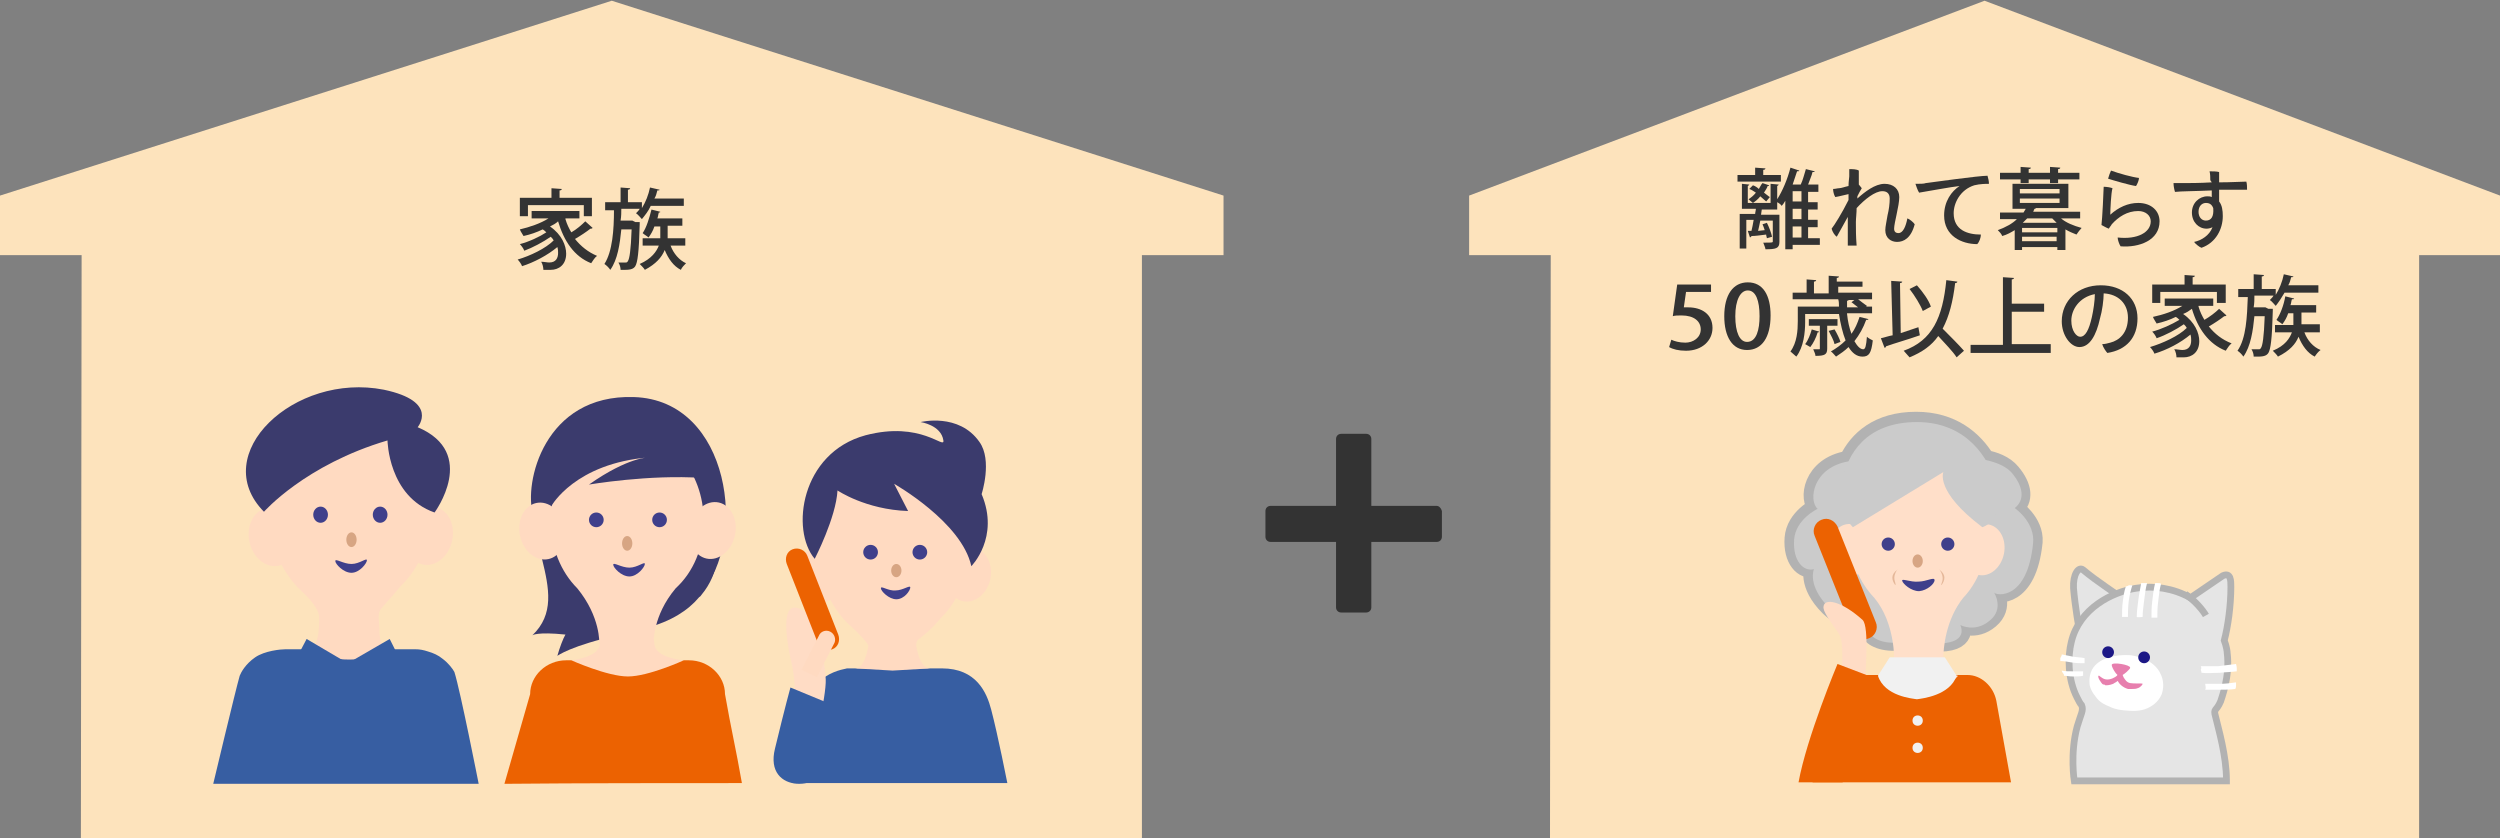 <?xml version="1.0" encoding="utf-8"?>
<!-- Generator: Adobe Illustrator 26.3.1, SVG Export Plug-In . SVG Version: 6.00 Build 0)  -->
<svg version="1.1" id="レイヤー_1" xmlns="http://www.w3.org/2000/svg" xmlns:xlink="http://www.w3.org/1999/xlink" x="0px"
	 y="0px" width="340px" height="114px" viewBox="0 0 340 114" style="enable-background:new 0 0 340 114;" xml:space="preserve">
<rect x="0" y="0" width="340" height="114" fill="#808080" stroke="none"/>
<style type="text/css">
	.st0{fill:#FDE3BC;}
	.st1{fill:#EC6201;}
	.st2{fill:#3B3B6D;}
	.st3{fill:#FFDAC1;}
	.st4{fill:#3F3F8B;}
	.st5{fill:#D7A583;}
	.st6{fill:#375EA2;}
	.st7{fill:#FFDCC5;}
	.st8{fill:none;stroke:#B2B2B2;stroke-width:2.598;stroke-miterlimit:10;}
	.st9{fill:#CBCBCB;}
	.st10{fill:#FFDFC9;}
	.st11{fill:#E4B799;}
	.st12{fill:#F1F1F1;}
	.st13{fill:#E5E5E5;stroke:#B2B2B2;stroke-width:0.922;stroke-miterlimit:10;}
	.st14{fill:#FFFFFF;}
	.st15{fill:#E77FAE;}
	.st16{fill:#1C1886;}
	.st17{fill:none;stroke:#B2B2B2;stroke-width:0.922;stroke-miterlimit:10;}
	.st18{fill:#333333;}
	.st19{fill:none;}
</style>
<g>
	<g>
		<g>
			<g>
				<polygon class="st0" points="83.2,0.1 0,26.6 0,34.7 11.1,34.7 11,114 155.3,114 155.3,34.7 166.4,34.7 166.4,26.6 				"/>
			</g>
			<g>
				<polygon class="st0" points="269.9,0.1 199.8,26.6 199.8,34.7 210.9,34.7 210.8,114 329,114 329,34.7 340,34.7 340,26.6 				"/>
			</g>
			<g>
				<g>
					<g>
						<g>
							<path class="st1" d="M100.9,106.5c-0.8-4.6-1.5-7.5-2.3-12.1c0-2.5-2.2-4.6-4.9-4.6H77c-2.7,0-4.9,2.1-4.9,4.6l-3.5,12.2
								C79.4,106.5,90.1,106.5,100.9,106.5z"/>
							<g>
								<path class="st2" d="M72.5,70c-1.3-4.3,1.5-16.4,13.7-16c13.2,0.4,15.5,19.5,9.1,26.7s-17.5,3.7-17.5,3.7L72.5,70z"/>
								<path class="st2" d="M95.4,80.9c2.5-3,2.5-6.6,1.7-8.3c-1.2-2.9-23.8-9.9-23.8-9.9c-3.7,9.6,5.1,18-0.9,23.7
									c0,0,0.6-0.5,4.5-0.1c-0.3,0.5-0.8,1.8-1.1,2.9c0,0,1.8-1.4,8.6-2.9c1.4-0.3,2.6-0.6,3.5-0.9c3.4-0.9,5.7-2.4,7.2-4.2
									C95.3,81.1,95.3,81,95.4,80.9z"/>
								<path class="st3" d="M95.7,70.8c0-6.7-4.7-12.1-10.4-12.1s-10.4,5.4-10.4,12.1c0,3.7,1.4,7,3.6,9.2c3.2,3.9,3,7.5,3,7.5
									l3.7,0l3.7,0c0,0-0.2-3.7,3-7.5C94.3,77.8,95.7,74.5,95.7,70.8z"/>
								<g>
									<ellipse class="st4" cx="81.1" cy="70.7" rx="1" ry="1"/>
									<ellipse class="st4" cx="89.7" cy="70.7" rx="1" ry="1"/>
								</g>
								<ellipse class="st5" cx="85.3" cy="73.9" rx="0.7" ry="1"/>
								<g>
									
										<ellipse transform="matrix(0.977 -0.216 0.216 0.977 -13.841 17.602)" class="st3" cx="73.7" cy="72.2" rx="3.1" ry="3.9"/>
									
										<ellipse transform="matrix(0.216 -0.977 0.977 0.216 5.45 151.228)" class="st3" cx="96.9" cy="72.2" rx="3.9" ry="3.1"/>
								</g>
								<path class="st2" d="M75,68.8c0,0,3.2-5.8,13.3-6.6c0,0-2.8-0.1-8.2,3.7c0,0,8.2-1.4,15.4-0.9c3.5,0.2-4.2-7.8-9.1-7.8
									S74.2,61.3,75,68.8z"/>
							</g>
							<path class="st3" d="M89,87.5c0-1.7-3.1-1.1-3.7-0.9c-0.7-0.2-3.7-0.8-3.7,0.9c0,1.9-3.9,2.3-3.9,2.3s4.9,2.2,7.7,2.2
								s7.6-2.2,7.6-2.2S89,89.5,89,87.5z"/>
							<path class="st4" d="M85.6,78.4c-1.1,0-2.2-1.2-2.2-1.6c0-0.4,1.1,0.4,2.2,0.4s2.1-0.9,2.1-0.5
								C87.7,77.1,86.7,78.4,85.6,78.4z"/>
						</g>
					</g>
				</g>
			</g>
			<g>
				<g>
					<path class="st6" d="M65.1,106.6c0,0-2.5-12.7-3.3-15.2c-0.2-0.4-0.8-1.2-1.6-1.8c-0.6-0.5-1.3-0.8-2-1
						c-0.6-0.2-1.1-0.3-1.7-0.3H38.8c-0.6,0-2.8,0.2-4.1,1.1c-1.3,0.9-1.9,2-2.1,2.5c-0.6,2.1-3.6,14.7-3.6,14.7H65.1z"/>
					<g>
						<g>
							<g>
								<g>
									<g>
										<g>
											<path class="st3" d="M58.4,70.3c0-14.8-2.6-11.5-10.9-11.5c-6,0-10.9,4.6-10.9,11.5c0,3.8,1.8,7.5,4.1,9.8
												c2.9,2.6,2.7,3.8,2.7,3.8s0.2,4.3-1.4,4.4c0,0,1.8,1.4,5.5,1.4c3.7,0,5.5-1.4,5.5-1.4c-1.6,0-1.4-2.9-1.4-2.9L51.5,84
												c0-1.3,0.2-0.9,3-4.3C56.9,77.4,58.4,74.1,58.4,70.3z"/>
											<g>
												<g>
													
														<ellipse transform="matrix(0.977 -0.216 0.216 0.977 -14.863 9.696)" class="st3" cx="37" cy="73" rx="3.2" ry="4"/>
													
														<ellipse transform="matrix(0.216 -0.977 0.977 0.216 -25.357 114.096)" class="st3" cx="58.3" cy="72.8" rx="4" ry="3.2"/>
												</g>
											</g>
										</g>
									</g>
								</g>
							</g>
						</g>
						<g>
							<g>
								<ellipse class="st4" cx="43.6" cy="70" rx="1" ry="1.1"/>
								<ellipse class="st4" cx="51.7" cy="70" rx="1" ry="1.1"/>
							</g>
							<ellipse class="st5" cx="47.8" cy="73.4" rx="0.7" ry="1"/>
							<path class="st4" d="M47.8,77.9c-1.1,0-2.2-1.2-2.2-1.6c0-0.4,1.1,0.4,2.2,0.4c1.1,0,2.1-0.9,2.1-0.5
								C49.9,76.6,48.9,77.9,47.8,77.9z"/>
						</g>
						<polygon class="st6" points="41.7,86.9 47.3,90.2 44.6,92 39.7,90.7 						"/>
					</g>
				</g>
				<polygon class="st6" points="53,86.9 47.3,90.2 50,92 54.9,90.7 				"/>
				<path class="st2" d="M35.9,69.6c0,0,5.6-6.4,16.8-9.7c0,0,0.1,7.6,6.4,9.8c0,0,6-8.1-2.3-11.6c0,0,3-3.5-4.6-5.1
					C40,50.6,28.2,61.8,35.9,69.6z"/>
			</g>
			<g>
				<g>
					<g>
						<g>
							<g>
								<g>
									<g>
										<path class="st6" d="M137,106.5c0,0-1.3-6.6-2.2-10c-0.6-2.3-2-5.6-6.7-5.6h-12.9c-1,0.2-2.6,0.6-3.9,1.9
											c-1.3,1.4-1.6,3.1-1.8,4.6c-0.5,3.3-1.6,9.1-1.6,9.1H137z"/>
									</g>
								</g>
							</g>
						</g>
					</g>
					<g>
						<g>
							<g>
								<g>
									<g>
										<path class="st3" d="M131.5,75.4c0-13.7-2.4-10.7-10.1-10.7c-12.6,0-10.1,4.2-10.1,10.7c0,3.5,1.7,7,3.8,9.2
											c2.7,2.4,3,3.2,3,3.2s-0.4,3.1-1.8,3.1l5.1,0.3l5.1-0.3c-1.5,0-1.9-3.1-1.9-3.1c0-1.2,0.7-0.6,3.3-3.7
											C130.1,82,131.5,78.9,131.5,75.4z"/>
										<g>
											<g>
												
													<ellipse transform="matrix(0.977 -0.216 0.216 0.977 -14.248 25.876)" class="st3" cx="111.4" cy="78.2" rx="3" ry="3.7"/>
												
													<ellipse transform="matrix(0.216 -0.977 0.977 0.216 26.894 189.926)" class="st3" cx="131.7" cy="78.2" rx="3.7" ry="3"/>
											</g>
										</g>
									</g>
								</g>
							</g>
						</g>
					</g>
					<g>
						<g>
							<ellipse class="st4" cx="118.4" cy="75.1" rx="1" ry="1"/>
							<ellipse class="st4" cx="125.1" cy="75.1" rx="1" ry="1"/>
						</g>
						<ellipse class="st5" cx="121.9" cy="77.6" rx="0.7" ry="0.9"/>
						<path class="st4" d="M121.9,81.5c-1,0-2.1-1.1-2.1-1.5s1,0.4,2,0.3c1,0,2-0.8,2-0.4S123,81.5,121.9,81.5z"/>
					</g>
					<path class="st2" d="M110.8,76c0,0,2.9-5.6,3.1-9.3c0,0,3.8,2.6,9.6,2.8l-1.9-3.7c0,0,9.2,5.2,10.5,11.2c0,0,3.9-3.9,1.4-9.8
						c0,0,1.5-4.6-0.3-7.1c-2.8-4-8-2.7-8-2.7s2.8,0.4,3.1,2.5c0.2,1.3-3-2.7-10.6-0.7C108.9,61.6,107.5,72.1,110.8,76z"/>
				</g>
				<g>
					<g>
						<g>
							<g>
								<path class="st7" d="M109.9,83.5c-2.8-2.2-3.4-0.1-2.7,4.4c0.3,2,0.9,3.4,0.9,6.4c0,3-1.4,7.3-1.4,7.3l3.8,0.9
									c0,0,1.9-7.8,1.8-10.1C112.2,90.2,111.3,84.5,109.9,83.5z"/>
								<path class="st6" d="M113.3,95.9l-5.8-2.4c0,0-0.7,2.5-2.1,8.3c-1.6,6.4,7.1,5.8,7.2,1.7C112.8,95.9,113.3,95.9,113.3,95.9z
									"/>
							</g>
							<g>
								<g>
									<path class="st1" d="M107.8,74.7L107.8,74.7c-0.8,0.3-1.1,1.2-0.8,2l4.2,10.7c0.3,0.8,1.2,1.2,2,0.9l0,0
										c0.8-0.3,1.1-1.2,0.8-2l-4.2-10.7C109.5,74.8,108.6,74.4,107.8,74.7z"/>
								</g>
							</g>
						</g>
						<path class="st3" d="M112.9,85.9c-0.6-0.3-1.3,0-1.5,0.5l-2.4,4.7l2.1,1l2.4-4.7C113.7,86.9,113.5,86.2,112.9,85.9z"/>
					</g>
				</g>
			</g>
		</g>
	</g>
	<g>
		<path class="st8" d="M273.9,69.1c1.4-1.1,1.2-2.9-0.4-4.8c-0.9-1.1-2.4-1.6-3.5-1.8c-1.6-2.6-4.5-5.2-9.4-5.2
			c-5.2,0-7.9,2.6-9.2,5.3c-5,0.8-5.5,5.4-4.2,6.4c0,0-3,1.4-3.2,4.2c-0.2,2.9,1.3,4.4,2.7,4c0,0-1,2.2,2.1,5.3
			c2.2,2.2,4.9,1.4,4.9,1.4s-0.5,3.6,4.5,3.3c4.3-0.2-0.5-10.7-3.9-17.1l10-6.1c0,0-0.8,1.9,2.9,5.5c-3.4,6.3-8.6,17.5-4.2,17.8
			c5,0.3,3.6-2.5,3.6-2.5s2,1.1,4-0.6c2-1.7,0.6-3.8,0.6-3.8c0.3,0.4,4.5,1.1,5.3-6.7C276.7,71,273.9,69.1,273.9,69.1z"/>
		<g>
			<g>
				<g>
					<path class="st1" d="M271.5,95.3C271.5,95.2,271.5,95.2,271.5,95.3c-0.4-2-2.1-3.5-3.9-3.5h-13.6c-1.9,0-3.7,1.7-3.9,3.8
						l-3.6,10.8h27L271.5,95.3z"/>
				</g>
				<g>
					<g>
						<path class="st9" d="M251.6,65.4c0,0-0.2-0.2-0.5-0.5c0,0,1.2-2.3,0.6-2.2c-5.2,0.7-5.8,5.4-4.5,6.5c0,0-3,1.4-3.2,4.2
							c-0.2,2.9,1.3,4.4,2.7,4c0,0-1,2.2,2.1,5.3c2.2,2.2,4.9,1.4,4.9,1.4s-0.5,3.6,4.5,3.3C264.4,87.1,251.6,65.4,251.6,65.4z"/>
						<path class="st9" d="M269.6,65.4c0,0,0.2-0.2,0.5-0.5c0,0-1-3.4-1-2.5c0,0,3.1,0.3,4.5,1.9c1.6,1.9,1.8,3.7,0.4,4.8
							c0,0,2.8,1.9,2.5,4.8c-0.8,7.8-5,7.1-5.3,6.7c0,0,1.4,2.2-0.6,3.8c-2,1.7-4,0.6-4,0.6s1.4,2.7-3.6,2.5
							C256.8,87.1,269.6,65.4,269.6,65.4z"/>
						<path class="st10" d="M270.2,72.9c0-6.1-4.2-11-9.3-11c-5.2,0-9.3,4.9-9.3,11c0,3.4,1.3,6.3,3.3,8.4c2.9,3.5,2.7,8.5,2.7,8.5
							s-0.4,2-1.9,2.1c0,0,1.7,2.2,5.3,2.2s5.3-2.2,5.3-2.2c-1.5,0-1.9-2.1-1.9-2.1l-0.1-0.4c0-1.2,0.3-5.1,2.7-8.1
							C268.9,79.3,270.2,76.3,270.2,72.9z"/>
						<g>
							<g>
								<ellipse class="st4" cx="256.8" cy="74" rx="0.9" ry="0.9"/>
								<ellipse class="st4" cx="264.9" cy="74" rx="0.9" ry="0.9"/>
							</g>
							<ellipse class="st5" cx="260.8" cy="76.3" rx="0.7" ry="0.9"/>
							<g>
								
									<ellipse transform="matrix(0.98 -0.2 0.2 0.98 -9.867 51.773)" class="st10" cx="251.7" cy="74.8" rx="2.8" ry="3.5"/>
								
									<ellipse transform="matrix(0.2 -0.98 0.98 0.2 142.546 324.113)" class="st10" cx="269.7" cy="74.8" rx="3.5" ry="2.8"/>
							</g>
						</g>
						<path class="st9" d="M271.4,65.6c1.5,5.2-1.8,6.1-1.8,6.1c-6.5-4.9-5.3-7.5-5.3-7.5L252,71.7c0,0-2.2-1.9-1.4-6.4
							c0.6-3.4,3.1-7.9,10.1-7.9C267.6,57.4,270.5,62.5,271.4,65.6z"/>
					</g>
					<path class="st11" d="M263.8,77.5c0.9,0.7,0.7,1.4,0.3,2c-0.1,0.1-0.1,0.1-0.1,0C264.1,79.1,264.5,78.6,263.8,77.5
						C263.7,77.5,263.7,77.4,263.8,77.5z"/>
					<path class="st11" d="M258,77.5c-0.9,0.7-0.7,1.4-0.3,2c0.1,0.1,0.1,0.1,0.1,0C257.8,79.1,257.3,78.6,258,77.5
						C258.1,77.5,258.2,77.4,258,77.5z"/>
					<path class="st4" d="M261,80.4c-1.1,0-2.2-1-2.3-1.4s1.1,0.2,2.2,0.1c1.1,0,2.2-0.7,2.2-0.2S262.1,80.3,261,80.4z"/>
				</g>
				<g>
					<path class="st12" d="M266.1,91.9l-1.6-2.5H257l-1.6,2.5c0.9,2.8,4.7,3.1,5.3,3.2l0,0c0,0,0,0,0,0c0,0,0,0,0,0l0,0
						C261.4,95,265.2,94.6,266.1,91.9z"/>
					<ellipse class="st12" cx="260.8" cy="98" rx="0.7" ry="0.7"/>
					<ellipse class="st12" cx="260.8" cy="101.7" rx="0.7" ry="0.7"/>
				</g>
			</g>
			<g>
				<g>
					<g>
						<path class="st1" d="M247.7,70.7L247.7,70.7c-0.8,0.3-1.3,1.3-0.9,2.2l5.2,13c0.3,0.9,1.3,1.3,2.2,0.9l0,0
							c0.8-0.3,1.3-1.3,0.9-2.2l-5.2-13C249.5,70.8,248.6,70.3,247.7,70.7z"/>
					</g>
				</g>
				<path class="st7" d="M253.3,84.3c-2.9-2.6-5.2-3-5.3-1.8c-0.1,0.6,0.7,1.7,2.1,3.7c0.8,1.1,0.3,5.9,0.3,5.9l3.3,0.1
					C253.6,92.2,254.3,85.2,253.3,84.3z"/>
				<g>
					<path class="st1" d="M254.1,91.9l-4.2-1.6c0,0-4.2,10-5.3,16.1h6L254.1,91.9z"/>
				</g>
			</g>
		</g>
		<g>
			<g>
				<g>
					<g>
						<path class="st13" d="M289.5,82c-1.6-1.2-4.3-2.9-6.2-4.5c-0.6-0.5-1.4,0.6-1.3,2.5c0.2,2.5,0.8,5.8,0.8,5.8
							c0.1,0.6,0.7,0.9,1.2,0.6l5.4-3C289.9,83.2,290,82.4,289.5,82z"/>
						<g>
							<path class="st13" d="M302.8,106.1c0-3.3-1.1-7-1.5-8.7c-0.3-1.1,0.1-0.6,0.7-2c0.1-0.4,1.3-3.3,0.9-6.6
								c0-0.2-0.1-0.9-0.4-1.7c0.5-1.9,0.9-4.7,0.9-7.3c0-0.8,0-2-1.1-1.5l-4.4,3c-2.3-1.3-5-1.7-7.4-1.3c-3.2,0.5-7.7,2.7-8.8,7.3
								c-0.5,2-0.5,5.1,0.8,7.6c0.2,0.4,0.4,0.8,0.6,1c0.3,0.7-0.1,1.2-0.6,2.9c-1,3.7-0.4,7.4-0.4,7.4H302.8z"/>
							<path class="st14" d="M293.9,91.8c0.2,0.4,0.5,1.4,0.1,2.6c-0.5,1.2-1.5,1.7-1.9,1.9c-1.1,0.5-2.2,0.4-3.3,0.3
								c-1.1-0.1-1.7-0.4-1.9-0.5c-0.5-0.2-1.2-0.5-1.7-1.1c-0.2-0.3-0.8-0.9-1-1.8c0-0.1-0.2-1.1,0.3-2.1c0.9-1.7,3.4-2.1,5.1-2
								C289.9,89.1,293,89.5,293.9,91.8z"/>
							<path class="st15" d="M288.3,90.9c0.2,0.5,0.4,0.9,0.5,1.2c0.2,0.3,0.4,0.7,0.9,0.8s1.7,0,1.7,0.1c0,0.1-0.3,0.5-0.7,0.6
								c-0.2,0.1-0.5,0.1-0.7,0.1c-0.1,0-0.2,0-0.2,0c-0.1,0-0.1,0-0.2,0c-0.1,0-0.1,0-0.2,0c-0.7-0.2-1.2-0.7-1.4-1.1
								c-0.2,0.2-0.5,0.3-0.6,0.4c-0.5,0.2-0.9,0.2-0.9,0.2c-0.1,0-0.1,0-0.1,0c-0.1,0-0.1,0-0.2-0.1c0,0,0,0-0.1,0
								c0,0-0.1,0-0.2-0.1c-0.1-0.1-0.7-0.9-0.5-1.1c0.1-0.1,0.4,0.4,1,0.5c0.6,0.1,1.3-0.3,1.5-0.5c0,0,0,0,0,0
								C288.2,91.5,288.3,91.1,288.3,90.9z"/>
							<path class="st15" d="M289.7,90.8c0,0,0,0.1-0.1,0.2c0,0-0.7,0.8-1.2,0.9c0,0-0.1,0-0.2,0c-0.1,0-0.1,0-0.2-0.1
								c-0.4-0.3-0.7-1-0.7-1c-0.1-0.2-0.1-0.3-0.1-0.4C287.3,90,289.7,90.4,289.7,90.8z"/>
							<ellipse class="st16" cx="286.7" cy="88.7" rx="0.8" ry="0.8"/>
							<ellipse class="st16" cx="291.6" cy="89.4" rx="0.8" ry="0.8"/>
						</g>
					</g>
					<path class="st14" d="M293.9,79.4c-0.2,0.7-0.3,1.6-0.4,2.5c-0.1,0.9-0.1,1.3-0.1,2.1c-0.1,0-0.7,0-0.8,0c0-0.8,0-1.3,0.1-2.2
						c0.1-0.9,0.2-1.7,0.4-2.5c0.1,0,0.1,0,0.2,0c0.1,0,0.1,0,0.2,0C293.7,79.3,293.8,79.3,293.9,79.4z"/>
					<path class="st14" d="M292,79.3c-0.2,0.7-0.3,1.6-0.4,2.4c-0.1,0.9-0.2,1.4-0.2,2.2c-0.1,0-0.7,0.1-0.8,0
						c0-0.8,0.1-1.3,0.2-2.2c0.1-0.9,0.3-1.7,0.4-2.4c0.1,0,0.1,0,0.2,0c0.1,0,0.1,0,0.2,0C291.7,79.3,291.9,79.3,292,79.3z"/>
					<path class="st14" d="M290,79.6c-0.2,0.6-0.4,1.4-0.5,2.2c-0.1,0.9-0.1,1.5-0.1,2.1c-0.1,0-0.6,0-0.8,0c0-0.6,0-1.4,0.1-2.1
						c0.1-0.8,0.2-1.4,0.4-2c0,0,0.1-0.1,0.2-0.1c0.1,0,0.1,0,0.2-0.1C289.8,79.6,289.9,79.6,290,79.6z"/>
					<path class="st14" d="M299.3,90.6c0.7,0,1.5,0,2.4,0c0.9-0.1,1.7-0.2,2.4-0.3c0,0.1,0.1,0.3,0.1,0.6c0,0.2,0,0.3,0,0.4
						c-0.7,0.1-1.5,0.1-2.3,0.2c-0.9,0-1.7,0.1-2.5,0c0-0.1,0-0.2-0.1-0.4C299.4,90.9,299.4,90.8,299.3,90.6z"/>
					<path class="st14" d="M299.9,93c0.6,0,1.3,0,2,0c0.8,0,1.5-0.1,2.2-0.2c0,0.1,0,0.2,0,0.4c0,0.2,0,0.3-0.1,0.5
						c-0.7,0.1-1.3,0.1-2.1,0.1c-0.7,0-1.4,0-2,0C300,93.7,300,93.5,299.9,93z"/>
					<path class="st14" d="M280.4,89c0.5,0.1,1,0.2,1.5,0.3c0.6,0.1,1.1,0.1,1.6,0.2c0,0.1,0,0.3,0,0.4c0,0.1,0,0.2,0,0.3
						c-0.5,0-1.1,0-1.7-0.1c-0.6-0.1-1.1-0.2-1.6-0.2c0-0.1,0-0.2,0-0.4C280.3,89.3,280.4,89.2,280.4,89z"/>
					<path class="st14" d="M280.4,91.2c0.4,0.1,0.9,0.1,1.5,0.1c0.5,0,0.9,0,1.4,0c0,0.1,0,0.2,0,0.3c0,0.1,0,0.2,0,0.3
						c-0.4,0.1-0.9,0.1-1.4,0.1c-0.5,0-0.9-0.1-1.2-0.1c0-0.1,0-0.2-0.1-0.3C280.5,91.5,280.4,91.3,280.4,91.2z"/>
				</g>
			</g>
		</g>
		<path class="st17" d="M297.2,80.8c1.9,1.3,2.8,2.9,2.8,2.9"/>
	</g>
	<g>
		<g>
			<path class="st18" d="M242.2,23.8v0.9h-5.9v-0.9h2.4v-1l1.4,0.1c0,0.1-0.1,0.2-0.3,0.2v0.7H242.2z M247.5,32.3v1h-3.7v0.6h-1
				v-6.6c-0.1,0.2-0.3,0.5-0.5,0.7c-0.1-0.2-0.4-0.4-0.6-0.5v1h-1.9c0,0-0.1,0-0.2,0l-0.1,0.7h2.5v3.7c0,0.9-0.5,1-1.9,1
				c0-0.2-0.2-0.6-0.3-0.9c1.3,0,1.3,0,1.3-0.2V30h-1.7c-0.1,0.5-0.2,1-0.3,1.4l0.9-0.1c-0.1-0.3-0.2-0.6-0.3-0.8l0.6-0.2
				c0.3,0.6,0.6,1.4,0.7,1.9l-0.7,0.2c0-0.1-0.1-0.3-0.1-0.5c-0.8,0.1-1.5,0.2-2,0.2c0,0.1-0.1,0.1-0.2,0.2l-0.3-0.9l0.5,0
				c0.1-0.4,0.2-0.9,0.3-1.5h-1v3.9h-0.9v-4.7h2.1c0-0.2,0.1-0.5,0.1-0.7h-1.9v-3.4l1,0.1c0,0.1-0.1,0.1-0.2,0.2v2.3h3.1v-2.6
				l1.1,0.1c0,0.1-0.1,0.1-0.2,0.2v1.8c0.7-1.1,1.4-2.7,1.8-4.3l1.2,0.4c0,0.1-0.1,0.1-0.3,0.1c-0.2,0.6-0.4,1.2-0.6,1.8h1.1
				c0.3-0.6,0.5-1.5,0.7-2.1l1.2,0.3c0,0.1-0.1,0.1-0.3,0.1c-0.1,0.5-0.4,1.1-0.6,1.7h1.4v1h-1.4v1.4h1.3v1h-1.3v1.4h1.3v1h-1.3v1.5
				H247.5z M240.6,25.2c0,0.1-0.1,0.1-0.2,0.1c-0.1,0.3-0.3,0.6-0.5,0.9c0.3,0.2,0.6,0.5,0.8,0.6l-0.5,0.6c-0.2-0.2-0.5-0.4-0.8-0.7
				c-0.3,0.4-0.7,0.7-1,0.9c-0.1-0.1-0.4-0.3-0.6-0.5c0.3-0.2,0.7-0.5,1-0.9c-0.3-0.2-0.6-0.4-0.9-0.5l0.5-0.5
				c0.3,0.1,0.6,0.3,0.8,0.5c0.2-0.3,0.3-0.6,0.5-0.8L240.6,25.2z M245,27.4V26h-1.2v1.4H245z M245,29.8v-1.4h-1.2v1.4H245z
				 M243.8,30.8v1.5h1.2v-1.5H243.8z"/>
			<path class="st18" d="M252.8,25.1c0.2,0.2,0.3,0.4,0.4,0.5c-0.2,0.3-0.4,0.7-0.6,1.1c0,0.1,0,0.2,0,0.3c1-0.9,2.4-2,3.7-2
				c1.2,0,2,0.7,2,1.8c0,1.2-0.7,3.5-0.7,4.3c0,0.4,0.2,0.6,0.6,0.6c0.6,0,1-0.9,1.2-2c0.3,0.1,0.8,0.5,1,0.8
				c-0.5,1.9-1.5,2.4-2.4,2.4c-0.8,0-1.6-0.5-1.6-1.6c0-0.5,0.2-1.3,0.3-2c0.2-0.8,0.3-1.6,0.3-2.3c0-0.7-0.4-1-1-1
				c-1,0-2.4,1.1-3.5,2.3c0,0.7-0.1,1.4-0.1,1.9c0,1.1,0,1.9,0.1,3.2c-0.3,0-0.9,0-1.2,0c0-1.2,0-2.6,0-3.9c-0.5,0.9-1.1,2-1.5,2.7
				c-0.3-0.2-0.6-0.7-0.7-1.1c0.4-0.5,1.4-2.1,2.3-3.9c0-0.3,0-0.6,0-0.8c-0.5,0.1-1.2,0.3-1.8,0.4c-0.2-0.3-0.3-0.8-0.3-1.1
				c0.3,0,0.6-0.1,0.8-0.1c0.3,0,0.8-0.2,1.3-0.3c0-0.6,0.1-1.1,0.1-1.3c0-0.4,0-0.8,0-1c0.4,0,1,0,1.3,0.2
				C252.8,23.5,252.8,24.2,252.8,25.1L252.8,25.1z"/>
			<path class="st18" d="M261.9,24.9c0.8-0.1,7.2-1,8.4-1c0.1,0.3,0.2,0.8,0.2,1.1c-0.4,0-1.2,0-2,0.2c-1.9,0.6-2.8,2.4-2.8,3.8
				c0,2.3,1.9,2.9,3.7,2.9c0,0.4-0.2,1-0.5,1.3c-2.1,0-4.5-1.1-4.5-3.9c0-1.9,1-3.3,2.1-4c-1.1,0.1-4.2,0.7-5.5,0.9
				c-0.2-0.3-0.4-0.9-0.5-1.2C261.1,25,261.7,25,261.9,24.9z"/>
			<path class="st18" d="M282.8,29.7h-2.5c0.7,0.6,1.7,1,2.8,1.3c-0.2,0.2-0.5,0.6-0.7,0.9c-0.5-0.2-1-0.4-1.5-0.7v2.8h-1.1v-0.4
				H275v0.4h-1v-2.7c-0.5,0.3-1,0.6-1.7,0.8c-0.1-0.3-0.4-0.6-0.6-0.8c1.1-0.4,2-0.9,2.6-1.5H272v-0.9h3.2c0.1-0.2,0.2-0.3,0.3-0.5
				h-1.8V25h7.6v3.3h-4.4c0,0-0.1,0.1-0.2,0.1c-0.1,0.1-0.1,0.3-0.2,0.4h6.4V29.7z M274.8,24.9v-0.5H272v-0.9h2.8v-0.8l1.4,0.1
				c0,0.1-0.1,0.2-0.3,0.2v0.5h2.9v-0.8l1.4,0.1c0,0.1-0.1,0.2-0.3,0.2v0.5h2.9v0.9h-2.9v0.5h-1.1v-0.5h-2.9v0.5H274.8z M274.7,25.7
				v0.6h5.4v-0.6H274.7z M274.7,27v0.6h5.4V27H274.7z M279.8,31.6V31H275v0.6H279.8z M275,32.8h4.7v-0.6H275V32.8z M275.7,29.7
				c-0.2,0.2-0.4,0.4-0.6,0.6h4.6c-0.2-0.2-0.4-0.4-0.6-0.6H275.7z"/>
			<path class="st18" d="M287,29.2c1.1-1,2.4-1.6,3.8-1.6c1.8,0,2.9,1.1,2.9,2.5c0,2.6-2.8,3.6-5.3,3.4c-0.2-0.3-0.4-0.9-0.4-1.2
				c2.7,0.3,4.5-0.7,4.5-2.2c0-0.8-0.7-1.4-1.7-1.4c-1.5,0-2.7,0.8-3.6,1.8c-0.1,0.2-0.3,0.4-0.4,0.6c-0.3-0.1-0.8-0.4-1-0.5
				c0.1-0.7,0.3-4.7,0.3-5.2c0.4,0,1,0.1,1.2,0.2C287.1,26.2,287,28.6,287,29.2z M287.1,23.2c1.1,0.4,2.9,0.9,3.8,1
				c0,0.3-0.2,0.8-0.4,1.1c-0.8-0.1-3.2-0.8-3.8-1C286.8,23.9,287,23.4,287.1,23.2z"/>
			<path class="st18" d="M300.6,24.5c0-0.4,0-0.8-0.1-1.2c0.4,0,1,0,1.3,0.1c0,0.2,0,0.7,0,1.4c1.6,0,3.1-0.1,3.7-0.1
				c0.1,0.3,0.1,0.8,0.1,1.1c-0.7,0-2.2,0-3.8,0v1.6c0.4,0.5,0.5,1.2,0.5,2c0,1.7-0.9,3.6-2.9,4.3c-0.3-0.1-0.9-0.6-1-0.8
				c1-0.2,2.1-0.9,2.5-2c-0.2,0.1-0.5,0.2-0.8,0.2c-1.1,0-2-0.9-2-2.2c0-1.3,1-2.2,2.1-2.2c0.2,0,0.4,0,0.6,0.1l0-0.9
				c-2.1,0.1-4.2,0.1-5,0.2c-0.1-0.3-0.2-0.8-0.2-1.2c0.4,0,1.1,0,1.5,0c0.6,0,2.1,0,3.7-0.1L300.6,24.5z M301,28.3
				c-0.2-0.5-0.5-0.7-1-0.7c-0.5,0-1,0.4-1,1.2c0,0.7,0.4,1.2,1,1.2C300.7,30,301.1,29.5,301,28.3z"/>
			<path class="st18" d="M232.7,38.6v1.1h-3.4l-0.3,2.1c0.2,0,0.4,0,0.6,0c1.8,0,3.3,0.9,3.3,2.8c0,1.7-1.4,3.1-3.6,3.1
				c-1,0-1.8-0.2-2.3-0.5l0.3-1c0.4,0.2,1.1,0.4,1.9,0.4c1.1,0,2.1-0.7,2.1-1.8c0-1.1-0.9-1.9-2.6-1.9c-0.5,0-0.9,0-1.2,0.1l0.6-4.3
				H232.7z"/>
			<path class="st18" d="M234.5,43c0-2.9,1.2-4.6,3.2-4.6c2.1,0,3.1,1.8,3.1,4.5c0,3-1.2,4.7-3.2,4.7
				C235.6,47.6,234.5,45.8,234.5,43z M239.3,43c0-2.1-0.5-3.5-1.6-3.5c-1,0-1.7,1.3-1.7,3.5c0,2.2,0.6,3.5,1.6,3.5
				C238.9,46.5,239.3,44.8,239.3,43z"/>
			<path class="st18" d="M251.2,42.7c0.1,1,0.3,1.9,0.6,2.7c0.5-0.7,0.8-1.4,1.1-2.3l1.2,0.3c0,0.1-0.1,0.1-0.3,0.1
				c-0.4,1.1-0.9,2-1.6,2.9c0.4,0.7,0.8,1.1,1.2,1.1c0.3,0,0.4-0.5,0.5-1.7c0.2,0.2,0.6,0.4,0.8,0.5c-0.2,1.7-0.5,2.2-1.4,2.2
				c-0.8,0-1.4-0.5-1.9-1.3c-0.5,0.5-1.1,0.9-1.7,1.3c-0.2-0.2-0.5-0.6-0.7-0.7c0.7-0.4,1.4-0.9,2-1.5c-0.4-1-0.7-2.3-0.9-3.6h-4.6
				v1.1c0,1.4-0.2,3.4-1.2,4.7c-0.2-0.2-0.6-0.5-0.8-0.7c0.9-1.2,1-2.9,1-4.1v-2h5.6c0-0.3,0-0.7-0.1-1h-6.2v-0.9h1.9V38l1.3,0.1
				c0,0.1-0.1,0.2-0.3,0.2v1.6h2v-2.4l1.4,0.1c0,0.1-0.1,0.2-0.3,0.2v0.5h3.5V39H250v0.8h4.6v0.9h-1.9c0.4,0.3,0.9,0.7,1.2,0.9
				l-0.1,0.1h0.8v0.9H251.2z M247.4,45.1c0,0.1-0.1,0.1-0.2,0.1c-0.2,0.7-0.6,1.5-1,2c-0.2-0.1-0.5-0.3-0.7-0.4
				c0.4-0.5,0.7-1.3,0.9-2L247.4,45.1z M250,44.3h-1.5v3.1c0,0.8-0.3,1-1.6,1c0-0.3-0.2-0.6-0.3-0.9c0.4,0,0.7,0,0.8,0
				c0.1,0,0.1,0,0.1-0.1v-3.1H246v-0.9h3.9V44.3z M249.5,44.8c0.3,0.5,0.7,1.3,0.8,1.7l-0.8,0.3c-0.1-0.5-0.5-1.2-0.8-1.8
				L249.5,44.8z M252.2,40.8h-0.8c0,0.1-0.1,0.1-0.2,0.1c0,0.3,0,0.6,0,0.9h1.5c-0.3-0.2-0.6-0.5-0.9-0.7L252.2,40.8z"/>
			<path class="st18" d="M260.9,44.5l0.2,1.1c-1.7,0.6-3.5,1.1-4.6,1.5c0,0.1-0.1,0.2-0.2,0.2l-0.5-1.3c0.5-0.1,1-0.3,1.6-0.4
				l-0.2-7.4l1.5,0.1c0,0.1-0.1,0.2-0.3,0.2l0.1,6.8L260.9,44.5z M266.2,38.3c0,0.1-0.1,0.2-0.3,0.2c-0.3,2.5-0.8,4.5-1.7,6.2
				c1,1,2.2,2.2,2.9,3l-1,0.9c-0.5-0.8-1.6-1.9-2.5-2.9c-0.9,1.3-2.2,2.2-3.9,2.9c-0.2-0.2-0.6-0.7-0.8-0.9c3.9-1.4,5.3-4.5,5.8-9.6
				L266.2,38.3z M260.7,38.8c0.8,0.9,1.6,2,1.9,2.9l-1.1,0.6c-0.3-0.8-1.1-2.1-1.8-3L260.7,38.8z"/>
			<path class="st18" d="M273.7,46.8h5.2V48h-10.9v-1.1h4.4v-9.2l1.5,0.1c0,0.1-0.1,0.2-0.3,0.2v3.3h4.4v1.1h-4.4V46.8z"/>
			<path class="st18" d="M290.7,43.3c0,2.6-1.5,4.3-4.1,4.7c-0.2-0.2-0.6-0.8-0.7-1.2c0.4,0,0.7-0.1,1.1-0.2
				c1.2-0.3,2.4-1.3,2.4-3.4c0-1.9-1.3-3.2-3.3-3.3c0,0.9-0.2,2.4-0.5,3.4c-0.5,2.3-1.4,3.9-2.8,3.9c-1.2,0-2.4-1.6-2.4-3.5
				c0-2.8,2.2-4.9,5.3-4.9C288.7,38.8,290.7,40.6,290.7,43.3z M284.5,43.1c0.2-0.9,0.4-2.2,0.4-3.1c-2.1,0.4-3.2,2.1-3.2,3.6
				c0,1.4,0.7,2.2,1.2,2.2C283.6,45.8,284.1,44.9,284.5,43.1z"/>
			<path class="st18" d="M299,41.7c0.2,0.7,0.5,1.3,0.8,1.8c0.7-0.4,1.5-1,2-1.5l1,0.9c0,0-0.1,0.1-0.2,0.1c0,0-0.1,0-0.1,0
				c-0.5,0.4-1.4,1-2.1,1.4c0.8,1,1.8,1.8,3.1,2.3c-0.3,0.2-0.6,0.7-0.8,1c-2.3-0.9-3.8-3-4.6-5.7c-0.4,0.3-0.7,0.5-1.2,0.7
				c1.6,1.1,2.2,2.6,2.2,3.7c0,1.5-1,2.2-2.1,2.2c-0.3,0-0.6,0-1,0c0-0.3-0.1-0.8-0.3-1.1c0.4,0,0.8,0.1,1.1,0.1
				c0.9,0,1.2-0.6,1.2-1.3c0-0.2,0-0.5-0.1-0.8c-1.3,1.1-3.2,2.1-4.9,2.6c-0.1-0.3-0.4-0.7-0.6-0.9c1.7-0.5,3.9-1.5,5-2.6
				c-0.1-0.2-0.2-0.3-0.4-0.5c-1,0.7-2.5,1.5-3.7,1.9c-0.1-0.3-0.4-0.7-0.6-0.9c1.2-0.3,2.7-1,3.7-1.6c-0.1-0.1-0.3-0.3-0.5-0.4
				c-0.8,0.4-1.7,0.7-2.6,0.9c-0.1-0.2-0.4-0.6-0.5-0.9c1.4-0.3,2.9-0.8,4-1.5h-2.4v-1h6.6v1H299z M293.8,39.7v1.5h-1.1v-2.5h4.4
				v-1.3l1.4,0.1c0,0.1-0.1,0.2-0.3,0.2v1h4.5v2.5h-1.2v-1.5H293.8z"/>
			<path class="st18" d="M308.5,42l0.6,0c0,0.1,0,0.2,0,0.3c-0.1,3.9-0.3,5.2-0.6,5.7c-0.2,0.3-0.5,0.5-1.4,0.5c-0.2,0-0.4,0-0.6,0
				c0-0.3-0.1-0.7-0.3-1c0.4,0,0.8,0,1,0c0.1,0,0.2,0,0.3-0.2c0.2-0.3,0.4-1.4,0.5-4.3h-1.4c-0.2,2-0.5,4.1-1.5,5.5
				c-0.2-0.3-0.5-0.6-0.8-0.8c1.2-1.7,1.3-4.7,1.4-7.3h-1.3v-1.1h2.1v-2l1.4,0.1c0,0.1-0.1,0.2-0.3,0.2v1.7h1.9v0.8
				c0.5-0.8,0.9-1.8,1.1-2.8l1.3,0.3c0,0.1-0.1,0.1-0.3,0.1c-0.1,0.4-0.2,0.8-0.4,1.1h4.1v1h-4.6c-0.4,0.7-0.8,1.3-1.2,1.8
				c-0.2-0.2-0.5-0.6-0.8-0.8c0.2-0.2,0.4-0.4,0.5-0.6h-2.6c0,0.5,0,1-0.1,1.6h1.6L308.5,42z M315.5,45.2h-2.1
				c0.4,1.1,1.2,2,2.2,2.4c-0.3,0.2-0.6,0.6-0.8,0.9c-1-0.5-1.7-1.5-2.2-2.7c-0.4,1-1.2,1.9-2.8,2.7c-0.1-0.2-0.5-0.6-0.7-0.8
				c1.7-0.7,2.3-1.7,2.6-2.5h-2.3v-1h2.5c0-0.2,0-0.3,0-0.5v-1.1h-0.7c-0.2,0.6-0.5,1.1-0.8,1.5c-0.2-0.2-0.6-0.4-0.8-0.6
				c0.5-0.7,1-2,1.2-3.2l1.2,0.3c0,0.1-0.1,0.1-0.3,0.1c-0.1,0.3-0.1,0.6-0.2,0.8h3.5v1h-2v1.2c0,0.1,0,0.3,0,0.4h2.5V45.2z"/>
		</g>
	</g>
	<g>
		<g>
			<path class="st18" d="M76.9,29.8c0.2,0.7,0.5,1.3,0.8,1.8c0.7-0.4,1.4-1,1.9-1.5l1,0.9c0,0-0.1,0.1-0.2,0.1c0,0-0.1,0-0.1,0
				c-0.5,0.4-1.4,1-2.1,1.4c0.8,1,1.8,1.8,3,2.3c-0.3,0.2-0.6,0.7-0.8,1c-2.3-0.9-3.7-3-4.5-5.7c-0.3,0.3-0.7,0.5-1.1,0.7
				c1.6,1.1,2.2,2.6,2.2,3.7c0,1.5-1,2.2-2.1,2.2c-0.3,0-0.6,0-1,0c0-0.3-0.1-0.8-0.3-1.1c0.4,0,0.8,0.1,1.1,0.1
				c0.9,0,1.2-0.6,1.2-1.3c0-0.2,0-0.5-0.1-0.8c-1.3,1.1-3.2,2.1-4.8,2.6c-0.1-0.3-0.4-0.7-0.6-0.9c1.7-0.5,3.8-1.5,4.9-2.6
				c-0.1-0.2-0.2-0.3-0.4-0.5c-1,0.7-2.5,1.5-3.6,1.9c-0.1-0.3-0.4-0.7-0.6-0.9c1.2-0.3,2.7-1,3.6-1.6c-0.1-0.1-0.3-0.3-0.5-0.4
				c-0.8,0.4-1.7,0.7-2.6,0.9c-0.1-0.2-0.4-0.6-0.5-0.9c1.3-0.3,2.8-0.8,3.9-1.5h-2.3v-1h6.5v1H76.9z M71.8,27.9v1.5h-1.1v-2.5h4.3
				v-1.3l1.4,0.1c0,0.1-0.1,0.2-0.3,0.2v1h4.4v2.5h-1.1v-1.5H71.8z"/>
			<path class="st18" d="M86.4,30.2l0.6,0c0,0.1,0,0.2,0,0.3c-0.1,3.9-0.3,5.2-0.6,5.7c-0.2,0.3-0.5,0.5-1.4,0.5c-0.2,0-0.4,0-0.6,0
				c0-0.3-0.1-0.7-0.3-1c0.4,0,0.8,0,1,0c0.1,0,0.2,0,0.3-0.2c0.2-0.3,0.4-1.4,0.5-4.3h-1.4c-0.2,2-0.5,4.1-1.5,5.5
				c-0.2-0.3-0.5-0.6-0.8-0.8c1.1-1.7,1.3-4.7,1.3-7.3h-1.2v-1.1h2.1v-2l1.3,0.1c0,0.1-0.1,0.2-0.3,0.2v1.7h1.9v0.8
				c0.5-0.8,0.9-1.8,1.1-2.8l1.3,0.3c0,0.1-0.1,0.1-0.3,0.1c-0.1,0.4-0.2,0.8-0.4,1.1h4v1h-4.5c-0.3,0.7-0.8,1.3-1.2,1.8
				c-0.2-0.2-0.5-0.6-0.8-0.8c0.2-0.2,0.4-0.4,0.5-0.6h-2.5c0,0.5,0,1-0.1,1.6h1.6L86.4,30.2z M93.2,33.4h-2c0.4,1.1,1.2,2,2.1,2.4
				c-0.2,0.2-0.6,0.6-0.7,0.9c-1-0.5-1.7-1.5-2.2-2.7c-0.4,1-1.2,1.9-2.7,2.7c-0.1-0.2-0.5-0.6-0.7-0.8c1.6-0.7,2.3-1.7,2.6-2.5
				h-2.2v-1h2.4c0-0.2,0-0.3,0-0.5v-1.1H89c-0.2,0.6-0.5,1.1-0.8,1.5c-0.2-0.2-0.6-0.4-0.8-0.6c0.5-0.7,0.9-2,1.2-3.2l1.2,0.3
				c0,0.1-0.1,0.1-0.2,0.1c-0.1,0.3-0.1,0.6-0.2,0.8h3.4v1h-2v1.2c0,0.1,0,0.3,0,0.5h2.4V33.4z"/>
		</g>
	</g>
	<path class="st18" d="M195.4,68.8h-8.9v-9.1c0-0.4-0.3-0.7-0.7-0.7h-3.4c-0.4,0-0.7,0.3-0.7,0.7v9.1h-8.9c-0.4,0-0.7,0.3-0.7,0.7
		v3.5c0,0.4,0.3,0.7,0.7,0.7h8.9v8.9c0,0.4,0.3,0.7,0.7,0.7h3.4c0.4,0,0.7-0.3,0.7-0.7v-8.9h8.9c0.4,0,0.7-0.3,0.7-0.7v-3.5
		C196,69.1,195.7,68.8,195.4,68.8z"/>
</g>
<g>
	<rect y="0" class="st19" width="340" height="114"/>
</g>
</svg>

